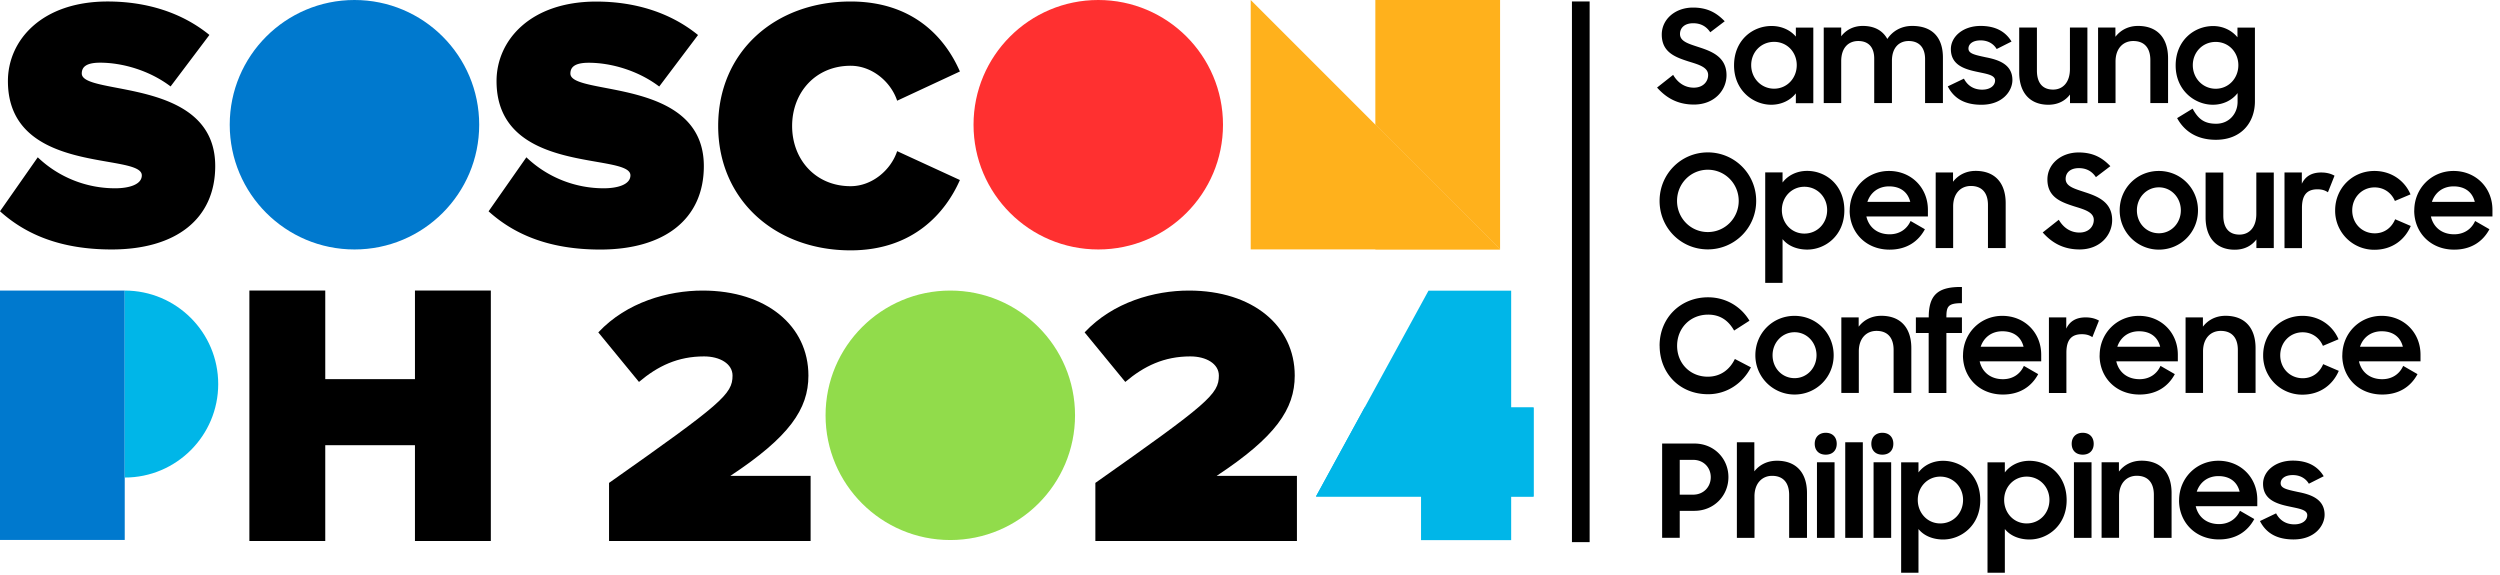 <svg width="261" height="60" viewBox="0 0 261 60" fill="none" xmlns="http://www.w3.org/2000/svg">
    <path d="m173 9.139 1.676-1.323c.501.862 1.256 1.336 2.158 1.336.968 0 1.496-.634 1.496-1.322 0-.822-1.015-1.096-2.051-1.416-1.335-.434-2.791-.929-2.791-2.805 0-1.577 1.375-2.819 3.266-2.819 1.576 0 2.511.608 3.306 1.43l-1.51 1.148c-.421-.634-1.015-.942-1.783-.942-.902 0-1.376.488-1.376 1.122 0 .795.928 1.029 2.01 1.39 1.336.434 2.846 1.028 2.846 2.912 0 1.55-1.243 3.065-3.4 3.065-1.77 0-2.939-.754-3.847-1.77V9.14zM181.035 6.827c0-2.618 1.917-4.114 3.914-4.114 1.042 0 1.957.42 2.538 1.109V2.88h1.823v7.894h-1.823V9.746c-.581.741-1.523 1.189-2.565 1.189-1.903 0-3.887-1.51-3.887-4.101v-.007zm6.546-.027c0-1.349-1.002-2.43-2.365-2.43-1.362 0-2.391 1.068-2.391 2.43 0 1.363 1.042 2.458 2.391 2.458s2.365-1.095 2.365-2.458zM190.412 2.874h1.81v.915c.501-.661 1.282-1.082 2.251-1.082 1.242 0 2.09.501 2.564 1.363.541-.822 1.456-1.363 2.592-1.363 2.144 0 3.212 1.242 3.212 3.306v4.749h-1.863V6.16c0-1.149-.581-1.877-1.717-1.877-.981 0-1.743.675-1.743 2.064v4.415h-1.85V6.107c0-1.136-.568-1.824-1.663-1.824-1.028 0-1.783.702-1.783 2.104v4.375h-1.824V2.874h.014zM203.344 9.019l1.69-.809c.38.742 1.041 1.15 1.903 1.15.862 0 1.349-.435 1.349-.956 0-.58-.875-.688-1.85-.901-1.349-.281-2.765-.715-2.765-2.378 0-1.27 1.229-2.418 3.106-2.418 1.603 0 2.618.621 3.226 1.63l-1.55.781c-.327-.554-.915-.902-1.676-.902-.862 0-1.269.408-1.269.849 0 .527.621.66 1.81.915 1.295.254 2.778.714 2.778 2.377 0 1.11-.988 2.579-3.239 2.579-1.77 0-2.872-.675-3.507-1.917h-.006zM217.918 10.769h-1.81v-.902c-.501.661-1.256 1.068-2.264 1.068-1.891 0-3.039-1.228-3.039-3.372V2.874h1.85v4.495c0 1.229.541 1.984 1.69 1.984 1.015 0 1.756-.755 1.756-2.144V2.874h1.823v7.895h-.006zM219.039 2.874h1.81v.968c.528-.687 1.336-1.135 2.364-1.135 1.984 0 3.133 1.229 3.133 3.373v4.682h-1.85V6.267c0-1.229-.595-1.984-1.784-1.984-1.041 0-1.85.755-1.85 2.144v4.335h-1.823V2.874zM233.604 9.72c-.581.754-1.51 1.215-2.578 1.215-1.904 0-3.887-1.51-3.887-4.101s1.917-4.114 3.914-4.114c1.041 0 1.956.46 2.538 1.175V2.88h1.823v7.694c0 2.21-1.416 4.02-4.074 4.02-2.051 0-3.333-.954-4.048-2.263l1.617-.989c.581 1.069 1.202 1.576 2.457 1.576 1.376 0 2.238-1.082 2.238-2.277v-.922zm.08-2.913c0-1.349-1.002-2.43-2.364-2.43-1.363 0-2.391 1.068-2.391 2.43 0 1.363 1.042 2.458 2.391 2.458s2.364-1.095 2.364-2.458zM173.26 20.973c0-2.792 2.224-5.063 5.036-5.063a5.04 5.04 0 0 1 5.049 5.063 5.04 5.04 0 0 1-5.049 5.063c-2.812 0-5.036-2.251-5.036-5.063zm8.262 0c0-1.797-1.43-3.253-3.226-3.253-1.797 0-3.213 1.456-3.213 3.253 0 1.797 1.416 3.253 3.213 3.253 1.796 0 3.226-1.456 3.226-3.253zM186.099 24.967v4.562h-1.81V18.001h1.81v1.055c.554-.741 1.483-1.215 2.565-1.215 1.983 0 3.887 1.496 3.887 4.114s-1.97 4.101-3.874 4.101c-1.082 0-2.024-.394-2.578-1.095v.006zm4.655-3.039c0-1.362-1.042-2.43-2.377-2.43-1.336 0-2.351 1.081-2.351 2.43 0 1.35.988 2.458 2.351 2.458 1.362 0 2.377-1.082 2.377-2.458zM193.112 21.975c0-2.31 1.797-4.127 4.101-4.127 2.304 0 4.061 1.73 4.061 4.06v.688h-6.425c.253 1.122 1.135 1.864 2.431 1.864 1.028 0 1.81-.541 2.184-1.39l1.496.862c-.688 1.283-1.904 2.13-3.687 2.13-2.484 0-4.168-1.81-4.168-4.087h.007zm1.837-.901h4.481c-.267-1.069-1.082-1.617-2.21-1.617-1.129 0-1.944.648-2.264 1.617h-.007zM202.086 18.008h1.81v.968c.528-.688 1.336-1.135 2.364-1.135 1.984 0 3.133 1.229 3.133 3.373v4.682h-1.85V21.4c0-1.23-.595-1.984-1.784-1.984-1.042 0-1.85.755-1.85 2.144v4.335h-1.823V18v.007zM213.262 24.266l1.676-1.323c.501.862 1.256 1.336 2.157 1.336.969 0 1.497-.634 1.497-1.322 0-.822-1.016-1.096-2.051-1.416-1.336-.434-2.792-.929-2.792-2.806 0-1.576 1.376-2.818 3.266-2.818 1.577 0 2.512.608 3.306 1.43l-1.509 1.148c-.421-.634-1.015-.942-1.783-.942-.902 0-1.376.488-1.376 1.122 0 .795.928 1.029 2.01 1.39 1.336.434 2.845 1.028 2.845 2.912 0 1.55-1.242 3.065-3.399 3.065-1.77 0-2.939-.754-3.847-1.77v-.006zM221.295 21.962c0-2.311 1.81-4.114 4.087-4.114 2.278 0 4.088 1.81 4.088 4.114s-1.823 4.1-4.088 4.1a4.09 4.09 0 0 1-4.087-4.1zm6.385 0c0-1.336-1.002-2.404-2.291-2.404s-2.297 1.068-2.297 2.404c0 1.336.988 2.391 2.297 2.391 1.309 0 2.291-1.082 2.291-2.391zM237.377 25.901h-1.81V25c-.501.661-1.256 1.069-2.264 1.069-1.891 0-3.039-1.23-3.039-3.373v-4.682h1.85v4.495c0 1.229.541 1.983 1.69 1.983 1.015 0 1.756-.755 1.756-2.144v-4.334h1.823v7.894l-.006-.007zM238.502 18.008h1.81v1.175c.367-.781 1.042-1.175 2.024-1.175.581 0 1.028.133 1.389.334l-.688 1.73c-.267-.174-.568-.308-1.095-.308-1.069 0-1.617.568-1.617 1.93v4.208h-1.823v-7.894zM243.789 21.962c0-2.311 1.797-4.114 4.101-4.114 1.77 0 3.159 1.015 3.767 2.444l-1.63.688c-.367-.861-1.149-1.416-2.117-1.416-1.336 0-2.338 1.069-2.338 2.405 0 1.335.996 2.39 2.351 2.39 1.029 0 1.77-.607 2.131-1.469l1.63.702c-.622 1.456-1.957 2.484-3.794 2.484a4.072 4.072 0 0 1-4.101-4.1v-.014zM252.05 21.975c0-2.31 1.796-4.127 4.101-4.127 2.304 0 4.06 1.73 4.06 4.06v.688h-6.425c.254 1.122 1.136 1.864 2.431 1.864 1.029 0 1.81-.541 2.184-1.39l1.496.862c-.687 1.283-1.903 2.13-3.686 2.13-2.485 0-4.168-1.81-4.168-4.087h.007zm1.836-.901h4.482c-.267-1.069-1.082-1.617-2.211-1.617-1.129 0-1.943.648-2.264 1.617h-.007zM173.26 36.1c0-2.938 2.211-5.062 5.062-5.062 1.85 0 3.453.969 4.322 2.445l-1.603 1.028c-.581-1.028-1.43-1.663-2.712-1.663-1.877 0-3.239 1.416-3.239 3.253 0 1.837 1.362 3.226 3.199 3.226 1.363 0 2.311-.768 2.832-1.85l1.676.875c-.861 1.676-2.524 2.805-4.468 2.805-3.039 0-5.063-2.251-5.063-5.063l-.006.007zM183.26 37.089c0-2.311 1.81-4.114 4.087-4.114 2.278 0 4.088 1.81 4.088 4.114s-1.824 4.1-4.088 4.1a4.09 4.09 0 0 1-4.087-4.1zm6.385 0c0-1.336-1.002-2.405-2.291-2.405s-2.298 1.07-2.298 2.405c0 1.336.989 2.39 2.298 2.39 1.309 0 2.291-1.081 2.291-2.39zM192.236 33.136h1.81v.968c.528-.688 1.336-1.135 2.365-1.135 1.983 0 3.132 1.229 3.132 3.373v4.682h-1.85v-4.495c0-1.23-.594-1.984-1.783-1.984-1.042 0-1.85.755-1.85 2.144v4.335h-1.824v-7.895.007zM200.024 33.134h1.336v-.013c0-2.264.902-3.16 3.306-3.16h.16v1.69c-1.456 0-1.623.341-1.623 1.483h1.623v1.63h-1.623v6.265h-1.85v-6.265h-1.335v-1.63h.006zM204.94 37.102c0-2.31 1.797-4.127 4.101-4.127 2.304 0 4.061 1.73 4.061 4.06v.688h-6.425c.254 1.122 1.135 1.864 2.431 1.864 1.029 0 1.81-.541 2.184-1.39l1.496.862c-.688 1.283-1.903 2.13-3.687 2.13-2.484 0-4.167-1.81-4.167-4.087h.006zm1.837-.901h4.482c-.268-1.07-1.082-1.617-2.211-1.617-1.129 0-1.944.648-2.264 1.616h-.007zM213.908 33.135h1.81v1.175c.368-.781 1.042-1.175 2.024-1.175.581 0 1.028.133 1.389.334l-.688 1.73c-.267-.174-.567-.308-1.095-.308-1.069 0-1.616.568-1.616 1.93v4.208h-1.824v-7.894zM219.204 37.102c0-2.31 1.797-4.127 4.101-4.127 2.304 0 4.061 1.73 4.061 4.06v.688h-6.426c.254 1.122 1.136 1.864 2.432 1.864 1.028 0 1.81-.541 2.184-1.39l1.496.862c-.688 1.283-1.904 2.13-3.687 2.13-2.485 0-4.168-1.81-4.168-4.087h.007zm1.837-.901h4.481c-.267-1.07-1.082-1.617-2.21-1.617-1.129 0-1.944.648-2.265 1.616h-.006zM228.174 33.136h1.81v.968c.527-.688 1.336-1.135 2.364-1.135 1.984 0 3.133 1.229 3.133 3.373v4.682h-1.85v-4.495c0-1.23-.595-1.984-1.784-1.984-1.042 0-1.85.755-1.85 2.144v4.335h-1.823v-7.895.007zM236.273 37.089c0-2.311 1.797-4.114 4.101-4.114 1.77 0 3.159 1.015 3.767 2.444l-1.629.688c-.368-.861-1.149-1.416-2.118-1.416-1.335 0-2.337 1.069-2.337 2.404 0 1.336.995 2.392 2.351 2.392 1.028 0 1.77-.608 2.13-1.47l1.63.701c-.621 1.456-1.957 2.485-3.794 2.485a4.072 4.072 0 0 1-4.101-4.1v-.014zM244.54 37.102c0-2.31 1.797-4.127 4.101-4.127 2.304 0 4.061 1.73 4.061 4.06v.688h-6.426c.254 1.122 1.136 1.864 2.432 1.864 1.028 0 1.81-.541 2.184-1.39l1.496.862c-.688 1.283-1.904 2.13-3.687 2.13-2.485 0-4.168-1.81-4.168-4.087h.007zm1.837-.901h4.481c-.267-1.07-1.082-1.617-2.211-1.617-1.128 0-1.943.648-2.264 1.616h-.006zM173.527 46.306h3.373c2.037 0 3.547 1.562 3.547 3.506 0 1.944-1.51 3.52-3.56 3.52h-1.523v2.818h-1.837V46.3v.007zm1.837 1.703v3.633h1.403c1.082 0 1.836-.808 1.836-1.823 0-1.016-.754-1.81-1.836-1.81h-1.403zM181.33 46.17h1.823v3.04c.541-.688 1.35-1.109 2.365-1.109 1.983 0 3.132 1.23 3.132 3.373v4.682h-1.863v-4.482c0-1.242-.595-1.997-1.783-1.997-1.029 0-1.837.768-1.837 2.144v4.335h-1.837v-9.985zM190.606 45.183c.714 0 1.149.46 1.149 1.148s-.435 1.136-1.149 1.136c-.715 0-1.149-.448-1.149-1.136s.448-1.148 1.149-1.148zm-.915 3.079h1.837v7.894h-1.837v-7.894zM192.643 46.17h1.836v9.986h-1.836v-9.985zM196.516 45.183c.715 0 1.149.46 1.149 1.148s-.434 1.136-1.149 1.136c-.715 0-1.149-.448-1.149-1.136s.448-1.148 1.149-1.148zm-.915 3.079h1.837v7.894h-1.837v-7.894zM200.289 55.228v4.562h-1.81V48.269h1.81v1.055c.554-.741 1.482-1.216 2.564-1.216 1.984 0 3.887 1.497 3.887 4.115 0 2.618-1.97 4.1-3.873 4.1-1.082 0-2.024-.394-2.578-1.095zm4.655-3.039c0-1.362-1.042-2.43-2.378-2.43s-2.351 1.081-2.351 2.43c0 1.35.989 2.458 2.351 2.458 1.363 0 2.378-1.082 2.378-2.458zM209.306 55.228v4.562h-1.81V48.269h1.81v1.055c.554-.741 1.483-1.216 2.565-1.216 1.983 0 3.887 1.497 3.887 4.115 0 2.618-1.97 4.1-3.874 4.1-1.082 0-2.024-.394-2.578-1.095zm4.655-3.039c0-1.362-1.042-2.43-2.377-2.43-1.336 0-2.351 1.081-2.351 2.43 0 1.35.988 2.458 2.351 2.458 1.362 0 2.377-1.082 2.377-2.458zM217.434 45.183c.715 0 1.149.46 1.149 1.148s-.434 1.136-1.149 1.136c-.715 0-1.149-.448-1.149-1.136s.448-1.148 1.149-1.148zm-.915 3.079h1.837v7.894h-1.837v-7.894zM219.406 48.263h1.81v.968c.528-.688 1.336-1.135 2.365-1.135 1.983 0 3.132 1.229 3.132 3.373v4.681h-1.85v-4.494c0-1.23-.594-1.984-1.783-1.984-1.042 0-1.85.755-1.85 2.144v4.334h-1.824v-7.894.007zM227.499 52.23c0-2.312 1.797-4.128 4.101-4.128 2.304 0 4.061 1.73 4.061 4.06v.688h-6.426c.254 1.122 1.136 1.864 2.432 1.864 1.028 0 1.81-.541 2.184-1.39l1.496.862c-.688 1.282-1.904 2.13-3.687 2.13-2.485 0-4.168-1.81-4.168-4.087h.007zm1.837-.902h4.481c-.267-1.07-1.082-1.623-2.211-1.623-1.128 0-1.943.647-2.264 1.623h-.006zM235.936 54.4l1.689-.808c.381.742 1.042 1.15 1.904 1.15.861 0 1.349-.435 1.349-.956 0-.581-.875-.688-1.85-.902-1.349-.28-2.765-.714-2.765-2.377 0-1.27 1.229-2.418 3.106-2.418 1.602 0 2.618.621 3.225 1.63l-1.549.781c-.327-.554-.915-.902-1.676-.902-.862 0-1.269.408-1.269.849 0 .527.621.66 1.81.915 1.295.253 2.778.714 2.778 2.377 0 1.109-.988 2.578-3.239 2.578-1.77 0-2.872-.674-3.507-1.916h-.006zM165.958.156h-1.847V56.6h1.847V.156z" fill="#000"/>
    <path d="M156.609 26.035h-26.035V0l26.035 26.035z" fill="#FFB11C"/>
    <path d="M37.006 26.044c7.192 0 13.022-5.83 13.022-13.022S44.198 0 37.006 0 23.984 5.83 23.984 13.022s5.83 13.022 13.022 13.022z" fill="#0079CE"/>
    <path d="M114.659 26.044c7.192 0 13.022-5.83 13.022-13.022S121.851 0 114.659 0s-13.022 5.83-13.022 13.022 5.83 13.022 13.022 13.022z" fill="#FF2324" opacity=".94"/>
    <path d="m0 22.056 3.942-5.634a11.683 11.683 0 0 0 8.078 3.235c1.425 0 2.785-.377 2.785-1.35 0-2.408-13.978.036-13.978-9.843C.827 4.209 4.356.156 11.23.156c4.099 0 7.775 1.167 10.633 3.492L17.81 9.024c-2.178-1.654-5-2.48-7.361-2.48-1.498 0-1.912.486-1.912 1.13 0 2.37 13.932.34 13.932 9.658 0 5.523-4.099 8.712-10.816 8.712-5.33 0-8.979-1.58-11.644-3.98L0 22.057zM51.012 22.055l3.942-5.633a11.683 11.683 0 0 0 8.078 3.235c1.425 0 2.785-.377 2.785-1.351 0-2.408-13.978.037-13.978-9.843 0-4.245 3.529-8.298 10.403-8.298 4.098 0 7.774 1.167 10.632 3.492l-4.052 5.376c-2.178-1.654-5-2.481-7.361-2.481-1.498 0-1.912.487-1.912 1.13 0 2.371 13.932.34 13.932 9.659 0 5.523-4.099 8.712-10.816 8.712-5.33 0-8.979-1.58-11.644-3.98l-.01-.018zM74.978 13.15C74.978 5.395 80.924.157 88.8.157c6.59 0 9.907 3.842 11.414 7.306l-6.552 3.051c-.644-1.957-2.601-3.648-4.862-3.648-3.648 0-6.102 2.784-6.102 6.286 0 3.501 2.445 6.286 6.102 6.286 2.26 0 4.218-1.7 4.862-3.658l6.552 3.014c-1.47 3.355-4.825 7.343-11.414 7.343-7.876 0-13.822-5.275-13.822-12.994v.009z" fill="#000"/>
    <path d="M156.61 26.034h-13.022V13.022l13.022 13.012z" fill="#FFB11C" style="mix-blend-mode:multiply"/>
    <path d="M156.608 0v26.035l-13.022-13.013V0h13.022z" fill="#FFB11C"/>
    <path d="M13.022 30.335H0V56.37h13.022V30.335z" fill="#0079CE"/>
    <path d="M13.021 49.863V30.335c5.395 0 9.76 4.374 9.76 9.76 0 5.385-4.374 9.76-9.76 9.76v.008z" fill="#00B6E8"/>
    <path d="M43.321 56.48v-9.998h-9.364v9.998h-7.922V30.335h7.922v9.245h9.364v-9.245h7.922V56.48H43.32z" fill="#000"/>
    <path d="M148.356 51.839h-10.973l11.754-21.495h8.629v12.204h2.343v9.3h-2.343v4.54h-9.41v-4.55z" fill="#00B6E8"/>
    <path d="M99.212 56.379c7.191 0 13.022-5.83 13.022-13.022s-5.831-13.022-13.022-13.022c-7.192 0-13.023 5.83-13.023 13.022s5.83 13.022 13.023 13.022z" fill="#83D835" opacity=".89"/>
    <path d="M63.584 56.48v-6.065c11.781-8.299 12.893-9.264 12.893-11.203 0-1.231-1.314-2.003-2.977-2.003-2.739 0-4.825 1.002-6.791 2.665L62.463 34.7c2.977-3.17 7.297-4.365 10.89-4.365 6.68 0 11.046 3.703 11.046 8.877 0 3.51-2.013 6.415-8.151 10.468h8.38v6.8H63.585zM114.356 56.48v-6.065c11.781-8.299 12.893-9.264 12.893-11.203 0-1.231-1.314-2.003-2.978-2.003-2.738 0-4.824 1.002-6.791 2.665l-4.246-5.174c2.978-3.17 7.297-4.365 10.89-4.365 6.681 0 11.047 3.703 11.047 8.877 0 3.51-2.013 6.415-8.152 10.468h8.381v6.8h-21.044z" fill="#000"/>
    <path d="M160.102 42.54v9.3h-22.717l5.082-9.3h17.635z" fill="#00B6E8" style="mix-blend-mode:multiply"/>
</svg>
